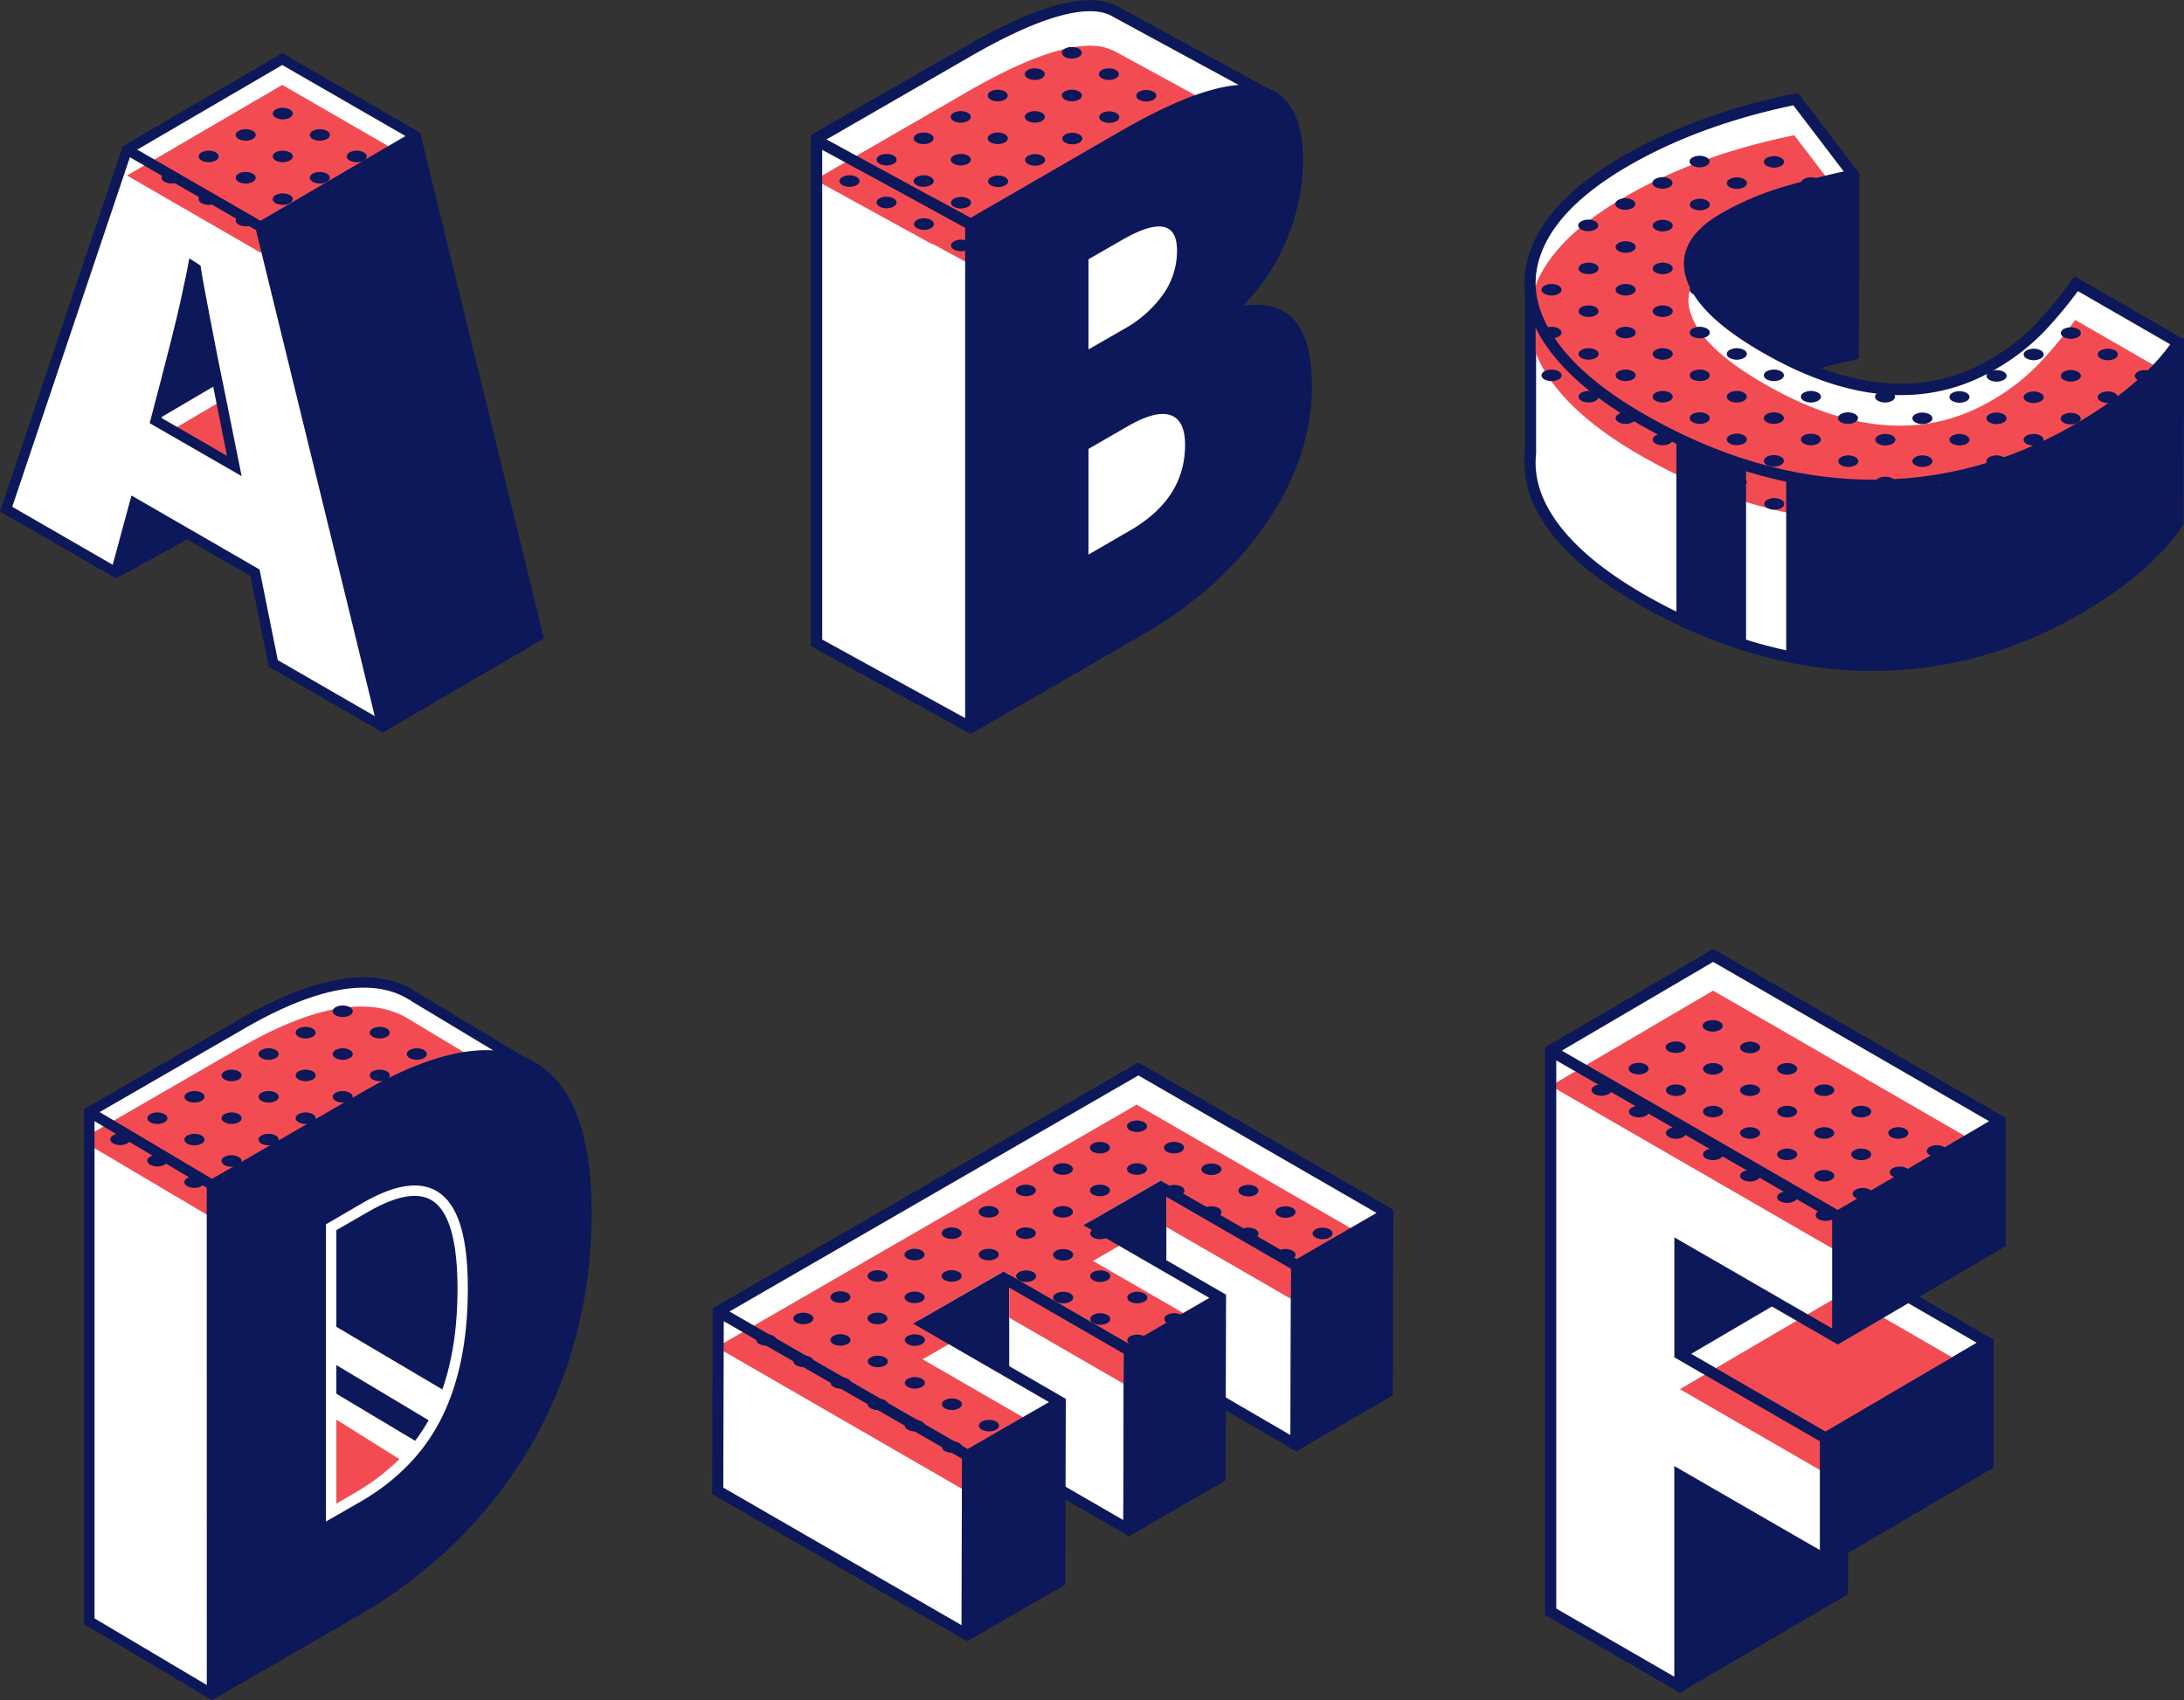 <svg id="Calque_1" data-name="Calque 1" xmlns="http://www.w3.org/2000/svg" width="802.73" height="624.92" viewBox="0 0 802.73 624.92"><rect x="0" y="0" width="802.73" height="624.92" fill="#333333" stroke="none"/><defs><style>.cls-1{fill:#fff;}.cls-2{fill:#0c1859;}.cls-3{fill:#f24c52;}</style></defs><title>Dictionnaire</title><path class="cls-1" d="M872.3,218.1l-60.86,18.76-52.83-16.71c.37-.23.68-.46,1.07-.69a103.62,103.62,0,0,1,22.41-9.57q12-3.57,25.33-6.34l-21.29-28q-35.75,7.31-62.29,22.64c-3.32,1.92-6.34,3.87-9.18,5.85L688.79,180.4v59.3c-.79,7.28.9,14.6,5.18,22q9.69,16.65,35.13,31.34,40.67,23.48,81.95,24.48t78.38-20.41q25.88-14.94,37.3-32l.19-65.91Z" transform="translate(-126.26 -73)"/><path class="cls-2" d="M814.68,319.59c-1.23,0-2.45,0-3.68,0-27.74-.67-55.64-9-82.93-24.76-17.2-9.92-29.27-20.72-35.88-32.09-4.46-7.66-6.29-15.48-5.45-23.22V175.73l28.11,25.74c2.7-1.84,5.32-3.48,8-5,17.81-10.29,39-18,62.91-22.87l1.26-.26,21.49,28.2-.7,3.78c-8.8,1.83-17.19,4.2-25.09,6.55a102.7,102.7,0,0,0-19,7.74l47.76,15.11,60.21-18.57,55.71-19.33.34.2,1.28.74-.2,67.94-.35.52c-7.75,11.6-20.54,22.58-38,32.66C866.62,312.63,841.14,319.59,814.68,319.59ZM690.85,185.08V239.7c-.76,7.07.89,14,4.9,20.93,6.24,10.74,17.81,21,34.37,30.6,26.69,15.4,53.94,23.55,81,24.2s53-6.12,77.3-20.13c16.63-9.6,28.84-20,36.28-30.87l.18-62.38-52,18-61.47,19-57.76-18.27,3.85-2.36c.63-.41.86-.56,1.12-.71a106.73,106.73,0,0,1,22.85-9.77c7.06-2.09,14.54-4,22.31-5.7l-18.53-24.33c-23,4.81-43.3,12.26-60.42,22.15-3,1.72-5.94,3.6-9,5.75l-1.35.94Z" transform="translate(-126.26 -73)"/><path class="cls-2" d="M759.62,219.21a103.56,103.56,0,0,1,22.4-9.58q12-3.56,25.33-6.34c.18-9.24.35-64.09.19-65.91l-35.74-6.61-51.25,29.65,14.55,31.71c-3.88,1.87-7.71,3.77-11.33,5.86s-6.66,4.07-9.63,6.15l16.47,10.28L756,221.51A41.23,41.23,0,0,1,759.62,219.21Z" transform="translate(-126.26 -73)"/><path class="cls-2" d="M756.42,223.76l-26.9-7.6-19.11-11.92,2.55-1.79c3.25-2.28,6.45-4.32,9.78-6.24,3.15-1.83,6.46-3.5,9.64-5.05l-14.49-31.58,53.53-31,37.28,6.9.84,1.1.05.6c.19,2.14,0,58-.18,66.13l0,1.64-1.61.34c-8.8,1.83-17.26,3.95-25.16,6.3a101.66,101.66,0,0,0-22,9.38h0c-1.24.72-2.38,1.44-3.42,2.19Zm-25-11.25,24.2,6.76c.91-.63,1.89-1.24,2.93-1.85h0a105.78,105.78,0,0,1,22.85-9.76c7.52-2.24,15.55-4.27,23.88-6,.16-11.71.29-53.73.2-62.52l-33.35-6.17-49,28.34,14.61,31.84L736,194c-3.66,1.77-7.55,3.69-11.19,5.79-2.35,1.36-4.62,2.77-6.9,4.29Z" transform="translate(-126.26 -73)"/><path class="cls-1" d="M759.81,153.29Q744,162.41,748.1,175t26.83,25.72q47.28,27.3,83.25,6.53a77.86,77.86,0,0,0,18-13.91,159.87,159.87,0,0,0,13.22-16l37.42,21.6q-11.43,17.09-37.31,32-37.09,21.42-78.38,20.41t-81.95-24.48q-25.44-14.68-35.12-31.34t-2.08-33q7.62-16.36,31.94-30.4,26.55-15.33,62.29-22.65l21.29,27.95q-13.34,2.77-25.33,6.34A103.54,103.54,0,0,0,759.81,153.29Z" transform="translate(-126.26 -73)"/><path class="cls-3" d="M889,190.59a158.52,158.52,0,0,1-13.22,16,78,78,0,0,1-18,13.91q-36,20.76-83.25-6.53-22.76-13.14-26.84-25.72a14.38,14.38,0,0,1,1.79-13.08l-2.16-9.93L758.07,154,778.49,145l20.25-5.29-13-17Q750,130,723.49,145.38q-24.32,14-31.94,30.39c-.34.74-.59,1.49-.88,2.23v24.56a44,44,0,0,0,3,6.24q9.69,16.65,35.12,31.34,40.68,23.48,82,24.48t78.37-20.41c16.18-9.34,28.07-19.31,35.78-29.91v-3Z" transform="translate(-126.26 -73)"/><path class="cls-2" d="M814.8,253.43c-1.22,0-2.45,0-3.68-.05-27.74-.67-55.64-9-82.93-24.76-17.19-9.92-29.27-20.72-35.87-32.09-6.8-11.67-7.52-23.42-2.17-34.92,5.25-11.26,16.27-21.79,32.78-31.32,17.82-10.28,39-18,62.91-22.87l1.27-.26,22.56,29.61V139l-1.71.36c-8.79,1.83-17.26,3.95-25.16,6.29a101.69,101.69,0,0,0-22,9.39h0c-9.66,5.57-13.19,11.88-10.79,19.28,2.56,7.85,11.27,16.11,25.91,24.56,30.69,17.72,58,19.93,81.19,6.54a76.22,76.22,0,0,0,17.56-13.54,155.44,155.44,0,0,0,13-15.83l1.09-1.52L929,197.75v1.66l-.42.63c-7.76,11.6-20.54,22.58-38,32.66C866.74,246.46,841.27,253.43,814.8,253.43ZM785.4,111.71c-23,4.82-43.29,12.26-60.41,22.15-15.76,9.1-26.22,19-31.1,29.48s-4.18,20.54,2,31.12c6.24,10.74,17.8,21,34.37,30.6,26.69,15.41,53.93,23.55,81,24.2s53-6.11,77.3-20.13c16-9.22,27.86-19.16,35.37-29.57L890,180a162.39,162.39,0,0,1-12.29,14.74A80.41,80.41,0,0,1,859.21,209c-24.55,14.18-53.25,12-85.31-6.53-15.76-9.1-24.85-17.89-27.76-26.86-3.06-9.4,1.2-17.51,12.64-24.12h0a106.3,106.3,0,0,1,22.85-9.77c7-2.09,14.54-4,22.3-5.7Z" transform="translate(-126.26 -73)"/><polygon class="cls-2" points="656.52 174.82 656.52 241.11 681.54 244.37 719.98 241.11 763.17 224.08 791.65 202.79 800.47 192.06 800.59 125.89 786.93 142.9 752.95 165.55 713.16 178.37 677.11 177.65 656.52 174.82"/><polygon class="cls-2" points="641.76 171.04 641.76 237.28 616.16 227.09 616.16 160.85 641.76 171.04"/><ellipse class="cls-2" cx="720.2" cy="177.35" rx="3.68" ry="2.13"/><path class="cls-2" d="M862.68,241c1.44.83,1.44,2.18,0,3a5.76,5.76,0,0,1-5.21,0c-1.44-.83-1.44-2.18,0-3A5.76,5.76,0,0,1,862.68,241Z" transform="translate(-126.26 -73)"/><ellipse class="cls-2" cx="747.44" cy="161.63" rx="3.68" ry="2.13"/><path class="cls-2" d="M821.82,248.84c1.44.83,1.44,2.18,0,3a5.76,5.76,0,0,1-5.21,0c-1.43-.83-1.43-2.18,0-3A5.76,5.76,0,0,1,821.82,248.84Z" transform="translate(-126.26 -73)"/><path class="cls-2" d="M835.44,241c1.44.83,1.44,2.18,0,3a5.76,5.76,0,0,1-5.21,0c-1.43-.83-1.43-2.18,0-3A5.76,5.76,0,0,1,835.44,241Z" transform="translate(-126.26 -73)"/><path class="cls-2" d="M849.06,233.12c1.44.83,1.44,2.18,0,3a5.76,5.76,0,0,1-5.21,0c-1.43-.83-1.43-2.18,0-3A5.76,5.76,0,0,1,849.06,233.12Z" transform="translate(-126.26 -73)"/><path class="cls-2" d="M862.68,225.26c1.44.83,1.44,2.18,0,3a5.76,5.76,0,0,1-5.21,0c-1.44-.83-1.44-2.18,0-3A5.76,5.76,0,0,1,862.68,225.26Z" transform="translate(-126.26 -73)"/><path class="cls-2" d="M781,256.71c1.43.83,1.43,2.17,0,3a5.76,5.76,0,0,1-5.21,0c-1.44-.83-1.44-2.17,0-3A5.76,5.76,0,0,1,781,256.71Z" transform="translate(-126.26 -73)"/><ellipse class="cls-2" cx="665.72" cy="177.35" rx="3.68" ry="2.13"/><path class="cls-2" d="M808.2,241c1.44.83,1.44,2.18,0,3a5.74,5.74,0,0,1-5.2,0c-1.44-.83-1.44-2.18,0-3A5.74,5.74,0,0,1,808.2,241Z" transform="translate(-126.26 -73)"/><path class="cls-2" d="M821.82,233.12c1.44.83,1.44,2.18,0,3a5.76,5.76,0,0,1-5.21,0c-1.43-.83-1.43-2.18,0-3A5.76,5.76,0,0,1,821.82,233.12Z" transform="translate(-126.26 -73)"/><path class="cls-2" d="M835.44,225.26c1.44.83,1.44,2.18,0,3a5.76,5.76,0,0,1-5.21,0c-1.43-.83-1.43-2.18,0-3A5.76,5.76,0,0,1,835.44,225.26Z" transform="translate(-126.26 -73)"/><path class="cls-2" d="M849.06,217.4c1.44.83,1.44,2.18,0,3a5.76,5.76,0,0,1-5.21,0c-1.43-.83-1.43-2.18,0-3A5.76,5.76,0,0,1,849.06,217.4Z" transform="translate(-126.26 -73)"/><ellipse class="cls-2" cx="638.36" cy="177.27" rx="3.68" ry="2.13"/><ellipse class="cls-2" cx="651.98" cy="169.4" rx="3.68" ry="2.13"/><ellipse class="cls-2" cx="665.6" cy="161.54" rx="3.68" ry="2.13"/><path class="cls-2" d="M808.09,225.18c1.43.83,1.43,2.18,0,3a5.76,5.76,0,0,1-5.21,0c-1.44-.83-1.44-2.18,0-3A5.76,5.76,0,0,1,808.09,225.18Z" transform="translate(-126.26 -73)"/><path class="cls-2" d="M821.71,217.32c1.43.83,1.43,2.18,0,3a5.76,5.76,0,0,1-5.21,0c-1.44-.83-1.44-2.18,0-3A5.76,5.76,0,0,1,821.71,217.32Z" transform="translate(-126.26 -73)"/><ellipse class="cls-2" cx="624.74" cy="169.4" rx="3.68" ry="2.13"/><path class="cls-2" d="M767.23,233c1.44.83,1.44,2.18,0,3a5.76,5.76,0,0,1-5.21,0c-1.44-.83-1.44-2.18,0-3A5.76,5.76,0,0,1,767.23,233Z" transform="translate(-126.26 -73)"/><path class="cls-2" d="M780.85,225.18c1.44.83,1.44,2.18,0,3a5.76,5.76,0,0,1-5.21,0c-1.44-.83-1.44-2.18,0-3A5.76,5.76,0,0,1,780.85,225.18Z" transform="translate(-126.26 -73)"/><path class="cls-2" d="M794.47,217.32c1.44.83,1.44,2.18,0,3a5.76,5.76,0,0,1-5.21,0c-1.44-.83-1.44-2.18,0-3A5.76,5.76,0,0,1,794.47,217.32Z" transform="translate(-126.26 -73)"/><ellipse class="cls-2" cx="611.12" cy="161.54" rx="3.68" ry="2.13"/><path class="cls-2" d="M753.61,225.18c1.44.83,1.44,2.18,0,3a5.76,5.76,0,0,1-5.21,0c-1.44-.83-1.44-2.18,0-3A5.76,5.76,0,0,1,753.61,225.18Z" transform="translate(-126.26 -73)"/><ellipse class="cls-2" cx="638.36" cy="145.82" rx="3.68" ry="2.13"/><path class="cls-2" d="M780.85,209.46c1.44.83,1.44,2.17,0,3a5.82,5.82,0,0,1-5.21,0c-1.44-.84-1.44-2.18,0-3A5.76,5.76,0,0,1,780.85,209.46Z" transform="translate(-126.26 -73)"/><ellipse class="cls-2" cx="597.5" cy="153.68" rx="3.68" ry="2.13"/><path class="cls-2" d="M740,217.32c1.44.83,1.44,2.18,0,3a5.76,5.76,0,0,1-5.21,0c-1.44-.83-1.44-2.18,0-3A5.76,5.76,0,0,1,740,217.32Z" transform="translate(-126.26 -73)"/><path class="cls-2" d="M753.61,209.46c1.44.83,1.44,2.17,0,3a5.82,5.82,0,0,1-5.21,0c-1.44-.84-1.44-2.18,0-3A5.76,5.76,0,0,1,753.61,209.46Z" transform="translate(-126.26 -73)"/><path class="cls-2" d="M767.23,201.6c1.44.83,1.44,2.17,0,3a5.76,5.76,0,0,1-5.21,0c-1.44-.83-1.44-2.17,0-3A5.76,5.76,0,0,1,767.23,201.6Z" transform="translate(-126.26 -73)"/><path class="cls-2" d="M780.85,196.74a5.76,5.76,0,0,1-5.21,0c-1.44-.83-1.44-2.17,0-3S782.29,195.91,780.85,196.74Z" transform="translate(-126.26 -73)"/><ellipse class="cls-2" cx="583.88" cy="145.82" rx="3.68" ry="2.13"/><path class="cls-2" d="M726.37,209.46c1.44.83,1.44,2.17,0,3a5.82,5.82,0,0,1-5.21,0c-1.44-.83-1.44-2.18,0-3A5.76,5.76,0,0,1,726.37,209.46Z" transform="translate(-126.26 -73)"/><path class="cls-2" d="M740,201.6c1.44.83,1.44,2.17,0,3a5.76,5.76,0,0,1-5.21,0c-1.44-.83-1.44-2.17,0-3A5.76,5.76,0,0,1,740,201.6Z" transform="translate(-126.26 -73)"/><path class="cls-2" d="M753.61,193.74c1.44.83,1.44,2.17,0,3a5.76,5.76,0,0,1-5.21,0c-1.44-.83-1.44-2.17,0-3A5.76,5.76,0,0,1,753.61,193.74Z" transform="translate(-126.26 -73)"/><path class="cls-2" d="M767.23,188.88a5.76,5.76,0,0,1-5.21,0c-1.44-.83-1.44-2.17,0-3S768.67,188.05,767.23,188.88Z" transform="translate(-126.26 -73)"/><path class="cls-2" d="M699.13,209.46c1.44.83,1.44,2.18,0,3a5.79,5.79,0,0,1-5.21,0c-1.44-.83-1.44-2.18,0-3A5.76,5.76,0,0,1,699.13,209.46Z" transform="translate(-126.26 -73)"/><path class="cls-2" d="M712.75,201.6c1.44.83,1.44,2.17,0,3a5.76,5.76,0,0,1-5.21,0c-1.44-.83-1.44-2.17,0-3A5.76,5.76,0,0,1,712.75,201.6Z" transform="translate(-126.26 -73)"/><path class="cls-2" d="M726.37,193.74c1.44.83,1.44,2.17,0,3a5.76,5.76,0,0,1-5.21,0c-1.44-.83-1.44-2.17,0-3A5.76,5.76,0,0,1,726.37,193.74Z" transform="translate(-126.26 -73)"/><path class="cls-2" d="M740,185.88c1.44.83,1.44,2.17,0,3a5.76,5.76,0,0,1-5.21,0c-1.44-.83-1.44-2.17,0-3A5.76,5.76,0,0,1,740,185.88Z" transform="translate(-126.26 -73)"/><path class="cls-2" d="M753.61,178c1.44.83,1.44,2.17,0,3a5.76,5.76,0,0,1-5.21,0c-1.44-.83-1.44-2.17,0-3A5.7,5.7,0,0,1,753.61,178Z" transform="translate(-126.26 -73)"/><path class="cls-2" d="M699.13,193.74c1.44.83,1.44,2.17,0,3a5.76,5.76,0,0,1-5.21,0c-1.44-.83-1.44-2.17,0-3A5.76,5.76,0,0,1,699.13,193.74Z" transform="translate(-126.26 -73)"/><ellipse class="cls-2" cx="583.88" cy="114.38" rx="3.68" ry="2.13"/><path class="cls-2" d="M726.37,178c1.44.83,1.44,2.17,0,3a5.76,5.76,0,0,1-5.21,0c-1.44-.83-1.44-2.17,0-3A5.76,5.76,0,0,1,726.37,178Z" transform="translate(-126.26 -73)"/><path class="cls-2" d="M740,170.15c1.44.84,1.44,2.18,0,3a5.76,5.76,0,0,1-5.21,0c-1.44-.83-1.44-2.17,0-3A5.76,5.76,0,0,1,740,170.15Z" transform="translate(-126.26 -73)"/><ellipse class="cls-2" cx="624.74" cy="90.8" rx="3.68" ry="2.13"/><path class="cls-2" d="M699.13,178c1.44.83,1.44,2.17,0,3a5.76,5.76,0,0,1-5.21,0c-1.44-.83-1.44-2.17,0-3A5.76,5.76,0,0,1,699.13,178Z" transform="translate(-126.26 -73)"/><path class="cls-2" d="M712.75,170.15c1.44.84,1.44,2.18,0,3a5.76,5.76,0,0,1-5.21,0c-1.44-.83-1.44-2.17,0-3A5.76,5.76,0,0,1,712.75,170.15Z" transform="translate(-126.26 -73)"/><path class="cls-2" d="M726.37,162.29c1.44.83,1.44,2.18,0,3a5.76,5.76,0,0,1-5.21,0c-1.44-.83-1.44-2.18,0-3A5.76,5.76,0,0,1,726.37,162.29Z" transform="translate(-126.26 -73)"/><path class="cls-2" d="M740,154.43c1.44.83,1.44,2.18,0,3a5.76,5.76,0,0,1-5.21,0c-1.44-.83-1.44-2.18,0-3A5.76,5.76,0,0,1,740,154.43Z" transform="translate(-126.26 -73)"/><path class="cls-2" d="M712.63,154.35c1.44.83,1.44,2.18,0,3a5.76,5.76,0,0,1-5.21,0c-1.44-.83-1.44-2.18,0-3A5.76,5.76,0,0,1,712.63,154.35Z" transform="translate(-126.26 -73)"/><path class="cls-2" d="M726.25,146.49c1.44.83,1.44,2.18,0,3a5.76,5.76,0,0,1-5.21,0c-1.44-.83-1.44-2.18,0-3A5.76,5.76,0,0,1,726.25,146.49Z" transform="translate(-126.26 -73)"/><path class="cls-2" d="M898.37,236.24c-1.45-.83-1.45-2.17,0-3a5.76,5.76,0,0,1,5.21,0C905,234.06,899.81,237.07,898.37,236.24Z" transform="translate(-126.26 -73)"/><path class="cls-2" d="M912,228.37c-1.44-.83-1.44-2.18,0-3a5.76,5.76,0,0,1,5.21,0C918.64,226.19,913.43,229.2,912,228.37Z" transform="translate(-126.26 -73)"/><path class="cls-2" d="M884.74,225.37a5.76,5.76,0,0,1,5.21,0c1.44.83,1.44,2.17,0,3a5.76,5.76,0,0,1-5.21,0C883.31,227.55,883.3,226.21,884.74,225.37Z" transform="translate(-126.26 -73)"/><path class="cls-2" d="M903.58,217.5c1.44.83,1.44,2.18,0,3a5.76,5.76,0,0,1-5.21,0c-1.43-.83-1.43-2.18,0-3A5.76,5.76,0,0,1,903.58,217.5Z" transform="translate(-126.26 -73)"/><ellipse class="cls-2" cx="788.34" cy="138.15" rx="3.68" ry="2.13"/><path class="cls-2" d="M871.12,217.51a5.76,5.76,0,0,1,5.21,0c1.44.83,1.44,2.17,0,3a5.73,5.73,0,0,1-5.21,0C869.69,219.69,869.68,218.35,871.12,217.51Z" transform="translate(-126.26 -73)"/><path class="cls-2" d="M890,209.64c1.44.83,1.44,2.18,0,3a5.76,5.76,0,0,1-5.21,0c-1.43-.83-1.43-2.18,0-3A5.76,5.76,0,0,1,890,209.64Z" transform="translate(-126.26 -73)"/><path class="cls-2" d="M903.58,201.78c1.44.83,1.44,2.18,0,3a5.76,5.76,0,0,1-5.21,0c-1.43-.83-1.43-2.18,0-3A5.76,5.76,0,0,1,903.58,201.78Z" transform="translate(-126.26 -73)"/><path class="cls-2" d="M857.5,209.65a5.76,5.76,0,0,1,5.21,0c1.44.83,1.44,2.17,0,3a5.73,5.73,0,0,1-5.21,0C856.07,211.83,856.06,210.48,857.5,209.65Z" transform="translate(-126.26 -73)"/><path class="cls-2" d="M876.34,201.78c1.44.83,1.44,2.18,0,3a5.74,5.74,0,0,1-5.2,0c-1.44-.83-1.44-2.18,0-3A5.74,5.74,0,0,1,876.34,201.78Z" transform="translate(-126.26 -73)"/><path class="cls-2" d="M890,193.92c1.44.83,1.44,2.18,0,3a5.76,5.76,0,0,1-5.21,0c-1.43-.83-1.43-2.18,0-3A5.76,5.76,0,0,1,890,193.92Z" transform="translate(-126.26 -73)"/><path class="cls-2" d="M762,154.55a5.73,5.73,0,0,1,5.21,0c1.44.83,1.45,2.17,0,3a5.76,5.76,0,0,1-5.21,0C760.61,156.72,760.61,155.38,762,154.55Z" transform="translate(-126.26 -73)"/><ellipse class="cls-2" cx="652.02" cy="75.18" rx="3.68" ry="2.13"/><path class="cls-2" d="M794.51,138.81c1.44.83,1.44,2.18,0,3a5.76,5.76,0,0,1-5.21,0c-1.44-.83-1.44-2.18,0-3A5.76,5.76,0,0,1,794.51,138.81Z" transform="translate(-126.26 -73)"/><path class="cls-2" d="M748.43,146.68a5.74,5.74,0,0,1,5.2,0c1.44.83,1.45,2.17,0,3a5.76,5.76,0,0,1-5.21,0C747,148.86,747,147.52,748.43,146.68Z" transform="translate(-126.26 -73)"/><path class="cls-2" d="M767.27,138.81c1.44.83,1.44,2.18,0,3a5.76,5.76,0,0,1-5.21,0c-1.44-.83-1.44-2.18,0-3A5.76,5.76,0,0,1,767.27,138.81Z" transform="translate(-126.26 -73)"/><path class="cls-2" d="M780.89,131c1.44.83,1.44,2.18,0,3a5.76,5.76,0,0,1-5.21,0c-1.44-.83-1.44-2.18,0-3A5.76,5.76,0,0,1,780.89,131Z" transform="translate(-126.26 -73)"/><path class="cls-2" d="M734.69,138.74a5.76,5.76,0,0,1,5.21,0c1.44.82,1.44,2.17,0,3a5.76,5.76,0,0,1-5.21,0C733.26,140.92,733.25,139.57,734.69,138.74Z" transform="translate(-126.26 -73)"/><ellipse class="cls-2" cx="624.67" cy="59.37" rx="3.68" ry="2.13"/><path class="cls-1" d="M318.45,463.4l-40.31-24.27-.46-.28-.9-.54h0c-.43-.24-.84-.51-1.28-.73q-21.23-10.79-60.26,11.75l-56.11,32.39v187.2l52.45-30.28Q252,615.28,274.37,577t22.35-85.12a140,140,0,0,0-.83-15.77ZM251.25,520q0,27.54-9.31,46.29t-29.27,30.28l-9.76,5.64V507.74l1.27.76L216.56,521l33.22-18.77A93.26,93.26,0,0,1,251.25,520Z" transform="translate(-126.26 -73)"/><path class="cls-2" d="M159.11,671.16,157.19,670V480.63l57.07-32.95c26.49-15.3,47.38-19.27,62.09-11.8l.19.1h0l2.11,1.24c.29.17.41.25.53.33l43,25.91-24.31,13.74c.46,4.59.7,9.54.7,14.72,0,31.44-7.6,60.4-22.6,86.08s-36.37,46.64-63.52,62.31ZM161,482.84V665.62L210.6,637c26.56-15.33,47.47-35.83,62.12-60.93s22.09-53.4,22.09-84.15a143,143,0,0,0-.81-15.56l-.15-1.25,20.8-11.75-37.49-22.58.16-.41-.32.28-.08-.05v0l-1.56-.9c-.24-.14-.48-.29-.74-.42-13.47-6.84-33.14-2.91-58.44,11.7Zm40,122.63V504.38l4.55,2.77,11.35,11.42,34.26-19.36.51,2.61A96.09,96.09,0,0,1,253.17,520c0,18.57-3.2,34.43-9.52,47.14s-16.45,23.25-30,31.09Zm3.83-93.62v87l6.89-4c12.91-7.46,22.51-17.38,28.52-29.48s9.11-27.46,9.11-45.44a100.12,100.12,0,0,0-1-14.77l-32.13,18.15Z" transform="translate(-126.26 -73)"/><polygon class="cls-1" points="32.84 408.73 77.92 435.5 77.92 622.7 32.84 595.93 32.84 408.73"/><polygon class="cls-1" points="112.52 433.29 185.07 420.33 190.8 496.77 160.84 545.91 120.05 565.24 108.57 539.74 112.52 433.29"/><path class="cls-2" d="M245.36,640.8l-12.45-27.68,4-108.44,76.16-13.61L319,570.24l-.32.53-30.26,49.62Zm-8.6-28.43,10.49,23.31,38.52-18.26,29.34-48.12-5.53-73.72L240.63,507.9Z" transform="translate(-126.26 -73)"/><path class="cls-3" d="M277.2,448l-.46-.28-.91-.54h0c-.43-.24-.84-.51-1.28-.73q-21.23-10.79-60.26,11.75l-56.12,32.4v2.75l44.11,26.1,1.91-1.14h0l6.67,6.71,3.59,2.24L315,470.7Z" transform="translate(-126.26 -73)"/><polygon class="cls-2" points="115.37 482.8 176.14 518.71 185.96 432.18 123.52 429.18 110.5 456.02 115.37 482.8"/><polygon class="cls-2" points="122.17 500.87 163.39 525.52 154.24 530.57 120.9 510.64 122.17 500.87"/><polygon class="cls-3" points="122.28 520.94 156.38 542.29 124.19 559.24 118.13 548.67 122.28 520.94"/><path class="cls-2" d="M321.43,462.65c-14.71-7.47-35.6-3.5-62.09,11.8L204.2,506.29l-45.09-26.78-1.92,1.12V670l47,27.9,53.42-30.85c27.14-15.67,48.51-36.63,63.51-62.31s22.61-54.64,22.61-86.08C343.71,489,336.21,470.17,321.43,462.65ZM202.27,692.34,161,667.84V485.09l41.25,24.5Zm94.06-145.62q0,27.53-9.31,46.29t-29.28,30.28L248,628.93V524.06l12.76-7.36q18-10.38,26.77-3.05T296.33,546.72Z" transform="translate(-126.26 -73)"/><path class="cls-1" d="M288.74,512.18c-6.54-5.43-16.28-4.46-29,2.86L246.07,523V632.24L258.7,625c13.57-7.84,23.68-18.3,30-31.09s9.51-28.57,9.51-47.14C298.24,528.8,295.13,517.5,288.74,512.18Zm-3.44,80c-6,12.1-15.6,22-28.52,29.48l-6.89,4V525.16l11.8-6.81c11.15-6.43,19.44-7.52,24.6-3.22,5.39,4.48,8.13,15.11,8.13,31.59C294.42,564.69,291.35,580,285.3,592.16Z" transform="translate(-126.26 -73)"/><path class="cls-2" d="M200.31,506c1.44.83,1.44,2.18,0,3a5.76,5.76,0,0,1-5.21,0c-1.44-.83-1.44-2.18,0-3A5.76,5.76,0,0,1,200.31,506Z" transform="translate(-126.26 -73)"/><path class="cls-2" d="M186.69,498.12c1.44.83,1.44,2.17,0,3a5.7,5.7,0,0,1-5.21,0c-1.44-.83-1.44-2.17,0-3A5.76,5.76,0,0,1,186.69,498.12Z" transform="translate(-126.26 -73)"/><ellipse class="cls-2" cx="44.2" cy="418.76" rx="3.68" ry="2.13"/><path class="cls-2" d="M208.74,498.23a5.76,5.76,0,0,1,5.21,0c1.44.82,1.45,2.17,0,3a5.76,5.76,0,0,1-5.21,0C207.31,500.41,207.31,499.06,208.74,498.23Z" transform="translate(-126.26 -73)"/><path class="cls-2" d="M227.59,490.36c1.44.83,1.44,2.18,0,3a5.76,5.76,0,0,1-5.21,0c-1.44-.83-1.44-2.18,0-3A5.76,5.76,0,0,1,227.59,490.36Z" transform="translate(-126.26 -73)"/><path class="cls-2" d="M241.21,482.5c1.44.83,1.44,2.18,0,3a5.76,5.76,0,0,1-5.21,0c-1.44-.83-1.44-2.18,0-3A5.76,5.76,0,0,1,241.21,482.5Z" transform="translate(-126.26 -73)"/><ellipse class="cls-2" cx="125.96" cy="403.14" rx="3.68" ry="2.13"/><path class="cls-2" d="M268.45,466.78c1.44.83,1.44,2.17,0,3a5.76,5.76,0,0,1-5.21,0c-1.44-.83-1.44-2.17,0-3A5.76,5.76,0,0,1,268.45,466.78Z" transform="translate(-126.26 -73)"/><path class="cls-2" d="M282.07,458.92c1.44.83,1.44,2.17,0,3a5.76,5.76,0,0,1-5.21,0c-1.44-.83-1.44-2.17,0-3A5.76,5.76,0,0,1,282.07,458.92Z" transform="translate(-126.26 -73)"/><path class="cls-2" d="M195.12,490.37a5.79,5.79,0,0,1,5.21,0c1.44.83,1.45,2.18,0,3a5.79,5.79,0,0,1-5.21,0C193.69,492.55,193.69,491.2,195.12,490.37Z" transform="translate(-126.26 -73)"/><path class="cls-2" d="M214,482.5c1.44.83,1.44,2.18,0,3a5.76,5.76,0,0,1-5.21,0c-1.44-.83-1.44-2.18,0-3A5.76,5.76,0,0,1,214,482.5Z" transform="translate(-126.26 -73)"/><path class="cls-2" d="M227.59,474.64c1.44.83,1.44,2.17,0,3a5.76,5.76,0,0,1-5.21,0c-1.44-.83-1.44-2.17,0-3A5.76,5.76,0,0,1,227.59,474.64Z" transform="translate(-126.26 -73)"/><path class="cls-2" d="M241.21,466.78c1.44.83,1.44,2.17,0,3a5.76,5.76,0,0,1-5.21,0c-1.44-.83-1.44-2.17,0-3A5.76,5.76,0,0,1,241.21,466.78Z" transform="translate(-126.26 -73)"/><path class="cls-2" d="M254.83,458.92c1.44.83,1.44,2.17,0,3a5.76,5.76,0,0,1-5.21,0c-1.44-.83-1.44-2.17,0-3A5.76,5.76,0,0,1,254.83,458.92Z" transform="translate(-126.26 -73)"/><ellipse class="cls-2" cx="139.58" cy="379.56" rx="3.68" ry="2.13"/><path class="cls-2" d="M181.5,482.51a5.76,5.76,0,0,1,5.21,0c1.45.83,1.45,2.18,0,3a5.79,5.79,0,0,1-5.21,0C180.07,484.69,180.07,483.34,181.5,482.51Z" transform="translate(-126.26 -73)"/><path class="cls-2" d="M200.35,474.64c1.44.83,1.44,2.17,0,3a5.76,5.76,0,0,1-5.21,0c-1.44-.83-1.44-2.17,0-3A5.76,5.76,0,0,1,200.35,474.64Z" transform="translate(-126.26 -73)"/><path class="cls-2" d="M214,466.78c1.44.83,1.44,2.17,0,3a5.76,5.76,0,0,1-5.21,0c-1.44-.83-1.44-2.17,0-3A5.76,5.76,0,0,1,214,466.78Z" transform="translate(-126.26 -73)"/><path class="cls-2" d="M227.59,458.92c1.44.83,1.44,2.17,0,3a5.76,5.76,0,0,1-5.21,0c-1.44-.83-1.44-2.17,0-3A5.76,5.76,0,0,1,227.59,458.92Z" transform="translate(-126.26 -73)"/><ellipse class="cls-2" cx="112.34" cy="379.56" rx="3.68" ry="2.13"/><path class="cls-2" d="M254.83,443.19c1.44.84,1.44,2.18,0,3a5.76,5.76,0,0,1-5.21,0c-1.44-.83-1.44-2.17,0-3A5.82,5.82,0,0,1,254.83,443.19Z" transform="translate(-126.26 -73)"/><polygon class="cls-1" points="263.81 547.96 264 482.05 355.66 534.97 355.47 600.89 263.81 547.96"/><polygon class="cls-1" points="415.13 496.38 414.94 562.29 357.93 529.34 368.87 469.67 415.13 496.38"/><path class="cls-2" d="M541.2,637.67l-59.3-34.28,11.73-64,49.82,28.76-.19,68.29Zm-54.72-36.39,52.67,30.45.18-61.16-42.7-24.66Z" transform="translate(-126.26 -73)"/><polygon class="cls-1" points="426.63 436.32 476.58 465.16 476.39 531.07 413.1 494.23 426.63 436.32"/><path class="cls-2" d="M602.66,606.45,537,568.25l14.51-62.1L604.91,537l-.18,68.29Zm-60.95-40.23,58.9,34.28.17-61.15-46.51-26.86Z" transform="translate(-126.26 -73)"/><polygon class="cls-2" points="400.69 448.92 394.08 465.69 428.69 525.08 428.69 435.13 426.63 433.94 400.69 448.92"/><polygon class="cls-2" points="338.09 485.07 332.72 498.02 370.93 553.6 370.93 468.48 368.87 467.29 338.09 485.07"/><polygon class="cls-1" points="355.66 534.97 264 482.05 418.4 392.91 510.06 445.83 476.58 465.16 426.63 436.32 402.35 450.34 448.61 477.05 415.13 496.38 368.87 469.67 339.72 486.5 389.67 515.34 355.66 534.97"/><polygon class="cls-3" points="475.97 478.27 509.45 458.94 417.78 406.02 263.38 495.16 355.05 548.08 389.06 528.45 339.11 499.61 350.42 493.08 338.09 485.07 368.87 467.29 370.93 468.48 370.93 484.33 414.51 509.49 447.99 490.16 401.73 463.46 413.27 456.79 406.89 453.17 400.69 448.92 426.63 433.94 428.69 435.13 428.69 450.98 475.97 478.27"/><path class="cls-2" d="M544.66,463.53,388.21,553.86l-.2,68.29,93.72,54.11,36.07-20.82.2-68.29L470.1,559.5l25-14.45,44.2,25.52-.19,65.91,2.06,1.19,35.53-20.51.2-68.29-44.2-25.53L552.9,511.7l47.88,27.65-.19,65.9,2.07,1.2,35.53-20.52.2-68.29Zm-65,206.8-87.56-50.55.18-61.17,84.42,48.74,3.13,1.81ZM552.9,506.94l-28.41,16.4,46.26,26.71-29.36,17-46.26-26.71L461.87,559.5l49.95,28.84-29.89,17.25-9.18-5.3-78.37-45.24,150.28-86.77,87.55,50.55-29.36,16.95Z" transform="translate(-126.26 -73)"/><path class="cls-2" d="M478.74,603.36c1.44.83,1.44,2.17,0,3a5.76,5.76,0,0,1-5.21,0c-1.44-.83-1.44-2.17,0-3A5.76,5.76,0,0,1,478.74,603.36Z" transform="translate(-126.26 -73)"/><path class="cls-2" d="M492.36,595.5c1.44.83,1.44,2.17,0,3a5.76,5.76,0,0,1-5.21,0c-1.44-.83-1.44-2.17,0-3A5.76,5.76,0,0,1,492.36,595.5Z" transform="translate(-126.26 -73)"/><ellipse class="cls-2" cx="336.25" cy="524" rx="3.68" ry="2.13"/><path class="cls-2" d="M478.74,587.64c1.44.83,1.44,2.17,0,3a5.76,5.76,0,0,1-5.21,0c-1.44-.83-1.44-2.17,0-3A5.76,5.76,0,0,1,478.74,587.64Z" transform="translate(-126.26 -73)"/><path class="cls-2" d="M451.5,587.64c1.44.83,1.44,2.17,0,3a5.76,5.76,0,0,1-5.21,0c-1.44-.83-1.44-2.17,0-3A5.76,5.76,0,0,1,451.5,587.64Z" transform="translate(-126.26 -73)"/><path class="cls-2" d="M465.12,579.78c1.44.83,1.44,2.17,0,3a5.76,5.76,0,0,1-5.21,0c-1.44-.83-1.44-2.17,0-3A5.76,5.76,0,0,1,465.12,579.78Z" transform="translate(-126.26 -73)"/><path class="cls-2" d="M437.88,579.78c1.44.83,1.44,2.17,0,3a5.76,5.76,0,0,1-5.21,0c-1.44-.83-1.44-2.17,0-3A5.76,5.76,0,0,1,437.88,579.78Z" transform="translate(-126.26 -73)"/><path class="cls-2" d="M451.5,571.92c1.44.83,1.44,2.17,0,3a5.76,5.76,0,0,1-5.21,0c-1.44-.83-1.44-2.17,0-3A5.7,5.7,0,0,1,451.5,571.92Z" transform="translate(-126.26 -73)"/><path class="cls-2" d="M465.12,564.05c1.44.83,1.44,2.18,0,3a5.76,5.76,0,0,1-5.21,0c-1.44-.83-1.44-2.18,0-3A5.76,5.76,0,0,1,465.12,564.05Z" transform="translate(-126.26 -73)"/><ellipse class="cls-2" cx="295.28" cy="500.34" rx="3.68" ry="2.13"/><path class="cls-2" d="M437.76,564c1.44.83,1.44,2.18,0,3a5.76,5.76,0,0,1-5.21,0c-1.43-.83-1.43-2.18,0-3A5.76,5.76,0,0,1,437.76,564Z" transform="translate(-126.26 -73)"/><ellipse class="cls-2" cx="322.52" cy="484.61" rx="3.68" ry="2.13"/><path class="cls-2" d="M410.52,564c1.44.83,1.44,2.18,0,3a5.74,5.74,0,0,1-5.2,0c-1.44-.83-1.44-2.18,0-3A5.74,5.74,0,0,1,410.52,564Z" transform="translate(-126.26 -73)"/><path class="cls-2" d="M424.14,556.11c1.44.83,1.44,2.18,0,3a5.74,5.74,0,0,1-5.2,0c-1.44-.83-1.44-2.18,0-3A5.74,5.74,0,0,1,424.14,556.11Z" transform="translate(-126.26 -73)"/><ellipse class="cls-2" cx="308.9" cy="476.75" rx="3.68" ry="2.13"/><path class="cls-2" d="M546.88,564.16c1.44.83,1.44,2.17,0,3a5.76,5.76,0,0,1-5.21,0c-1.44-.83-1.44-2.17,0-3A5.76,5.76,0,0,1,546.88,564.16Z" transform="translate(-126.26 -73)"/><path class="cls-2" d="M560.5,556.29c1.44.84,1.44,2.18,0,3a5.76,5.76,0,0,1-5.21,0c-1.44-.83-1.44-2.17,0-3A5.76,5.76,0,0,1,560.5,556.29Z" transform="translate(-126.26 -73)"/><path class="cls-2" d="M601.36,532.71c1.44.83,1.44,2.18,0,3a5.76,5.76,0,0,1-5.21,0c-1.44-.83-1.44-2.18,0-3A5.76,5.76,0,0,1,601.36,532.71Z" transform="translate(-126.26 -73)"/><ellipse class="cls-2" cx="486.11" cy="453.36" rx="3.68" ry="2.13"/><path class="cls-2" d="M533.26,556.3c1.44.83,1.44,2.17,0,3a5.76,5.76,0,0,1-5.21,0c-1.44-.83-1.44-2.17,0-3A5.7,5.7,0,0,1,533.26,556.3Z" transform="translate(-126.26 -73)"/><path class="cls-2" d="M546.88,548.43c1.44.83,1.44,2.18,0,3a5.76,5.76,0,0,1-5.21,0c-1.44-.83-1.44-2.18,0-3A5.76,5.76,0,0,1,546.88,548.43Z" transform="translate(-126.26 -73)"/><path class="cls-2" d="M587.74,524.85c1.44.83,1.44,2.18,0,3a5.76,5.76,0,0,1-5.21,0c-1.44-.83-1.44-2.18,0-3A5.76,5.76,0,0,1,587.74,524.85Z" transform="translate(-126.26 -73)"/><path class="cls-2" d="M601.36,517c1.44.83,1.44,2.18,0,3a5.76,5.76,0,0,1-5.21,0c-1.44-.83-1.44-2.18,0-3A5.76,5.76,0,0,1,601.36,517Z" transform="translate(-126.26 -73)"/><path class="cls-2" d="M519.64,548.43c1.44.83,1.44,2.18,0,3a5.76,5.76,0,0,1-5.21,0c-1.44-.83-1.44-2.18,0-3A5.76,5.76,0,0,1,519.64,548.43Z" transform="translate(-126.26 -73)"/><path class="cls-2" d="M533.26,540.57c1.44.83,1.44,2.18,0,3a5.76,5.76,0,0,1-5.21,0c-1.44-.83-1.44-2.18,0-3A5.76,5.76,0,0,1,533.26,540.57Z" transform="translate(-126.26 -73)"/><path class="cls-2" d="M574.12,517c1.44.83,1.44,2.18,0,3a5.76,5.76,0,0,1-5.21,0c-1.44-.83-1.44-2.18,0-3A5.76,5.76,0,0,1,574.12,517Z" transform="translate(-126.26 -73)"/><ellipse class="cls-2" cx="458.87" cy="437.63" rx="3.68" ry="2.13"/><path class="cls-2" d="M473.56,556.31a5.73,5.73,0,0,1,5.21,0c1.44.83,1.44,2.17,0,3a5.74,5.74,0,0,1-5.2,0C472.12,558.48,472.12,557.14,473.56,556.31Z" transform="translate(-126.26 -73)"/><path class="cls-2" d="M492.4,548.43c1.44.83,1.44,2.18,0,3a5.76,5.76,0,0,1-5.21,0c-1.44-.83-1.44-2.18,0-3A5.76,5.76,0,0,1,492.4,548.43Z" transform="translate(-126.26 -73)"/><ellipse class="cls-2" cx="377.15" cy="469.08" rx="3.68" ry="2.13"/><path class="cls-2" d="M519.64,532.71c1.44.83,1.44,2.18,0,3a5.76,5.76,0,0,1-5.21,0c-1.44-.83-1.44-2.18,0-3A5.76,5.76,0,0,1,519.64,532.71Z" transform="translate(-126.26 -73)"/><path class="cls-2" d="M533.26,524.85c1.44.83,1.44,2.18,0,3a5.76,5.76,0,0,1-5.21,0c-1.44-.83-1.44-2.18,0-3A5.76,5.76,0,0,1,533.26,524.85Z" transform="translate(-126.26 -73)"/><path class="cls-2" d="M546.88,517c1.44.83,1.44,2.18,0,3a5.76,5.76,0,0,1-5.21,0c-1.44-.83-1.44-2.18,0-3A5.76,5.76,0,0,1,546.88,517Z" transform="translate(-126.26 -73)"/><path class="cls-2" d="M560.5,509.13c1.44.83,1.44,2.18,0,3a5.76,5.76,0,0,1-5.21,0c-1.44-.83-1.44-2.18,0-3A5.76,5.76,0,0,1,560.5,509.13Z" transform="translate(-126.26 -73)"/><path class="cls-2" d="M574.12,501.27c1.44.83,1.44,2.18,0,3a5.76,5.76,0,0,1-5.21,0c-1.44-.83-1.44-2.18,0-3A5.76,5.76,0,0,1,574.12,501.27Z" transform="translate(-126.26 -73)"/><path class="cls-2" d="M459.82,548.36a5.76,5.76,0,0,1,5.21,0c1.44.82,1.44,2.17,0,3a5.76,5.76,0,0,1-5.21,0C458.39,550.54,458.38,549.19,459.82,548.36Z" transform="translate(-126.26 -73)"/><path class="cls-2" d="M478.66,540.49c1.44.83,1.44,2.18,0,3a5.74,5.74,0,0,1-5.2,0c-1.44-.83-1.44-2.18,0-3A5.74,5.74,0,0,1,478.66,540.49Z" transform="translate(-126.26 -73)"/><path class="cls-2" d="M492.28,532.63c1.44.83,1.44,2.18,0,3a5.76,5.76,0,0,1-5.21,0c-1.43-.83-1.43-2.18,0-3A5.76,5.76,0,0,1,492.28,532.63Z" transform="translate(-126.26 -73)"/><ellipse class="cls-2" cx="377.04" cy="453.27" rx="3.68" ry="2.13"/><path class="cls-2" d="M519.52,516.91c1.44.83,1.44,2.17,0,3a5.76,5.76,0,0,1-5.21,0c-1.43-.84-1.43-2.18,0-3A5.76,5.76,0,0,1,519.52,516.91Z" transform="translate(-126.26 -73)"/><ellipse class="cls-2" cx="404.28" cy="437.55" rx="3.68" ry="2.13"/><path class="cls-2" d="M546.76,501.19c1.44.83,1.44,2.17,0,3a5.76,5.76,0,0,1-5.21,0c-1.44-.83-1.44-2.17,0-3A5.76,5.76,0,0,1,546.76,501.19Z" transform="translate(-126.26 -73)"/><path class="cls-2" d="M560.38,493.33c1.44.83,1.44,2.17,0,3a5.76,5.76,0,0,1-5.21,0c-1.44-.83-1.44-2.17,0-3A5.76,5.76,0,0,1,560.38,493.33Z" transform="translate(-126.26 -73)"/><path class="cls-2" d="M446.2,540.5a5.76,5.76,0,0,1,5.21,0c1.44.82,1.44,2.17,0,3a5.76,5.76,0,0,1-5.21,0C444.77,542.68,444.76,541.33,446.2,540.5Z" transform="translate(-126.26 -73)"/><path class="cls-2" d="M465,532.63c1.44.83,1.44,2.18,0,3a5.74,5.74,0,0,1-5.2,0c-1.44-.83-1.44-2.18,0-3A5.74,5.74,0,0,1,465,532.63Z" transform="translate(-126.26 -73)"/><path class="cls-2" d="M478.66,524.77c1.44.83,1.44,2.18,0,3a5.74,5.74,0,0,1-5.2,0c-1.44-.83-1.44-2.18,0-3A5.74,5.74,0,0,1,478.66,524.77Z" transform="translate(-126.26 -73)"/><path class="cls-2" d="M492.28,516.91c1.44.83,1.44,2.18,0,3a5.74,5.74,0,0,1-5.2,0c-1.44-.83-1.44-2.18,0-3A5.74,5.74,0,0,1,492.28,516.91Z" transform="translate(-126.26 -73)"/><path class="cls-2" d="M505.9,509.05c1.44.83,1.44,2.17,0,3a5.76,5.76,0,0,1-5.21,0c-1.43-.83-1.43-2.17,0-3A5.76,5.76,0,0,1,505.9,509.05Z" transform="translate(-126.26 -73)"/><ellipse class="cls-2" cx="390.66" cy="429.69" rx="3.68" ry="2.13"/><ellipse class="cls-2" cx="404.28" cy="421.83" rx="3.68" ry="2.13"/><path class="cls-2" d="M546.76,485.47c1.44.83,1.44,2.17,0,3a5.76,5.76,0,0,1-5.21,0c-1.44-.83-1.44-2.17,0-3A5.76,5.76,0,0,1,546.76,485.47Z" transform="translate(-126.26 -73)"/><polygon class="cls-1" points="569.94 386.17 629.65 351.17 735.19 412.09 675.47 447.1 569.94 386.17"/><polygon class="cls-2" points="651.66 432.32 608.63 441.86 608.63 498.07 617.82 499.83 680.43 463.13 651.66 432.32"/><polygon class="cls-1" points="670.95 528.55 730.66 493.54 677.16 462.66 617.45 497.66 670.95 528.55"/><path class="cls-2" d="M797.22,603.93l-57.6-33.26,63.8-37.4L859,565.35v2.37ZM747.8,570.65l49.41,28.52,55.62-32.61L803.43,538Z" transform="translate(-126.26 -73)"/><polygon class="cls-2" points="615.39 540.66 615.39 620.99 617.45 622.18 679.23 585.98 679.33 528.9 615.39 540.66"/><path class="cls-1" d="M743.71,692.8,696.2,665.37V459.17L801.73,520.1v44.71l-58-33.5v39.35l53.5,30.89v44.71l-53.5-30.89Z" transform="translate(-126.26 -73)"/><polygon class="cls-3" points="569.94 399.11 629.65 364.11 735.19 425.03 675.47 460.04 569.94 399.11"/><polygon class="cls-3" points="670.95 541.49 730.66 506.48 677.16 475.6 617.45 510.6 670.95 541.49"/><path class="cls-2" d="M801.74,567.19,863.51,531V483.9L755.9,421.78,694.14,458V666.56l49.57,28.62,2.06-1.2v-75l51.45,29.7L859,612.43V565.35l-2.07-1.19-59.72,35-51.43-29.7V534.88ZM755.92,426.55l101.43,58.56L831.43,500.3l-29.7,17.42-89.29-51.55-12.15-7Zm39.23,176.19v40l-53.5-30.88v77.42l-43.39-25.05V462.74l18.61,10.75,82.8,47.8v40l-58-33.49v44.1Z" transform="translate(-126.26 -73)"/><path class="cls-2" d="M785.73,511.52c1.44.83,1.44,2.18,0,3a5.76,5.76,0,0,1-5.21,0c-1.44-.83-1.44-2.18,0-3A5.76,5.76,0,0,1,785.73,511.52Z" transform="translate(-126.26 -73)"/><path class="cls-2" d="M799.35,503.66c1.44.83,1.44,2.18,0,3a5.76,5.76,0,0,1-5.21,0c-1.44-.83-1.44-2.18,0-3A5.76,5.76,0,0,1,799.35,503.66Z" transform="translate(-126.26 -73)"/><ellipse class="cls-2" cx="684.1" cy="424.3" rx="3.68" ry="2.13"/><path class="cls-2" d="M826.59,487.94c1.44.83,1.44,2.18,0,3a5.76,5.76,0,0,1-5.21,0c-1.44-.83-1.44-2.18,0-3A5.76,5.76,0,0,1,826.59,487.94Z" transform="translate(-126.26 -73)"/><path class="cls-2" d="M772.11,503.66c1.44.83,1.44,2.18,0,3a5.76,5.76,0,0,1-5.21,0c-1.44-.83-1.44-2.18,0-3A5.76,5.76,0,0,1,772.11,503.66Z" transform="translate(-126.26 -73)"/><path class="cls-2" d="M785.73,495.8c1.44.83,1.44,2.18,0,3a5.76,5.76,0,0,1-5.21,0c-1.44-.83-1.44-2.18,0-3A5.76,5.76,0,0,1,785.73,495.8Z" transform="translate(-126.26 -73)"/><path class="cls-2" d="M799.35,487.94c1.44.83,1.44,2.18,0,3a5.76,5.76,0,0,1-5.21,0c-1.44-.83-1.44-2.18,0-3A5.76,5.76,0,0,1,799.35,487.94Z" transform="translate(-126.26 -73)"/><ellipse class="cls-2" cx="684.1" cy="408.58" rx="3.68" ry="2.13"/><path class="cls-2" d="M758.49,495.8c1.44.83,1.44,2.18,0,3a5.76,5.76,0,0,1-5.21,0c-1.43-.83-1.43-2.18,0-3A5.76,5.76,0,0,1,758.49,495.8Z" transform="translate(-126.26 -73)"/><path class="cls-2" d="M772.11,487.94c1.44.83,1.44,2.18,0,3a5.76,5.76,0,0,1-5.21,0c-1.44-.83-1.44-2.18,0-3A5.76,5.76,0,0,1,772.11,487.94Z" transform="translate(-126.26 -73)"/><ellipse class="cls-2" cx="656.87" cy="408.58" rx="3.68" ry="2.13"/><path class="cls-2" d="M799.35,472.22c1.44.83,1.44,2.17,0,3a5.76,5.76,0,0,1-5.21,0c-1.44-.84-1.44-2.18,0-3A5.76,5.76,0,0,1,799.35,472.22Z" transform="translate(-126.26 -73)"/><path class="cls-2" d="M744.87,487.94c1.44.83,1.44,2.18,0,3a5.76,5.76,0,0,1-5.21,0c-1.43-.83-1.43-2.18,0-3A5.76,5.76,0,0,1,744.87,487.94Z" transform="translate(-126.26 -73)"/><path class="cls-2" d="M758.49,480.08c1.44.83,1.44,2.18,0,3a5.76,5.76,0,0,1-5.21,0c-1.43-.83-1.43-2.18,0-3A5.76,5.76,0,0,1,758.49,480.08Z" transform="translate(-126.26 -73)"/><path class="cls-2" d="M772.11,472.22c1.44.83,1.44,2.18,0,3a5.76,5.76,0,0,1-5.21,0c-1.43-.83-1.43-2.18,0-3A5.76,5.76,0,0,1,772.11,472.22Z" transform="translate(-126.26 -73)"/><path class="cls-2" d="M785.73,464.36c1.44.83,1.44,2.17,0,3a5.7,5.7,0,0,1-5.21,0c-1.44-.83-1.44-2.17,0-3A5.76,5.76,0,0,1,785.73,464.36Z" transform="translate(-126.26 -73)"/><path class="cls-2" d="M731.25,480.08c1.44.83,1.44,2.18,0,3a5.76,5.76,0,0,1-5.21,0c-1.43-.83-1.43-2.18,0-3A5.76,5.76,0,0,1,731.25,480.08Z" transform="translate(-126.26 -73)"/><path class="cls-2" d="M744.87,472.22c1.44.83,1.44,2.18,0,3a5.76,5.76,0,0,1-5.21,0c-1.43-.83-1.43-2.18,0-3A5.76,5.76,0,0,1,744.87,472.22Z" transform="translate(-126.26 -73)"/><path class="cls-2" d="M758.49,464.36c1.44.83,1.44,2.17,0,3a5.7,5.7,0,0,1-5.21,0c-1.43-.83-1.43-2.17,0-3A5.76,5.76,0,0,1,758.49,464.36Z" transform="translate(-126.26 -73)"/><path class="cls-2" d="M772.11,456.5c1.44.83,1.44,2.17,0,3a5.76,5.76,0,0,1-5.21,0c-1.43-.83-1.43-2.17,0-3A5.76,5.76,0,0,1,772.11,456.5Z" transform="translate(-126.26 -73)"/><path class="cls-2" d="M717.52,472.14c1.44.83,1.44,2.17,0,3a5.76,5.76,0,0,1-5.21,0c-1.44-.83-1.44-2.17,0-3A5.76,5.76,0,0,1,717.52,472.14Z" transform="translate(-126.26 -73)"/><ellipse class="cls-2" cx="602.27" cy="392.78" rx="3.68" ry="2.13"/><path class="cls-2" d="M744.76,456.41c1.43.83,1.43,2.18,0,3a5.76,5.76,0,0,1-5.21,0c-1.44-.83-1.44-2.18,0-3A5.76,5.76,0,0,1,744.76,456.41Z" transform="translate(-126.26 -73)"/><path class="cls-2" d="M758.37,448.55c1.44.83,1.44,2.18,0,3a5.74,5.74,0,0,1-5.2,0c-1.44-.83-1.44-2.18,0-3A5.74,5.74,0,0,1,758.37,448.55Z" transform="translate(-126.26 -73)"/><path class="cls-2" d="M799.88,518.13c1.44.83,1.44,2.17,0,3a5.74,5.74,0,0,1-5.2,0c-1.44-.83-1.44-2.17,0-3A5.74,5.74,0,0,1,799.88,518.13Z" transform="translate(-126.26 -73)"/><path class="cls-2" d="M813.5,510.26c1.44.84,1.44,2.18,0,3a5.74,5.74,0,0,1-5.2,0c-1.44-.83-1.44-2.17,0-3A5.74,5.74,0,0,1,813.5,510.26Z" transform="translate(-126.26 -73)"/><path class="cls-2" d="M827.12,502.4c1.44.83,1.44,2.18,0,3a5.76,5.76,0,0,1-5.21,0c-1.43-.83-1.43-2.18,0-3A5.76,5.76,0,0,1,827.12,502.4Z" transform="translate(-126.26 -73)"/><path class="cls-2" d="M840.74,494.54c1.44.83,1.44,2.18,0,3a5.76,5.76,0,0,1-5.21,0c-1.43-.83-1.43-2.18,0-3A5.76,5.76,0,0,1,840.74,494.54Z" transform="translate(-126.26 -73)"/><polygon class="cls-1" points="300.12 51.33 356.78 82.46 356.78 267.42 300.12 236.29 300.12 51.33"/><path class="cls-1" d="M469.12,147.89l13.93,7.57,32.06-4.75,20.63-12.66L592,107.59,537.19,77.7l-.31-.17-1.45-.79-.09.06a17.51,17.51,0,0,0-5.14-1.53q-15.84-2.05-48.48,16.79l-55.88,32.27,43.28,23.77Z" transform="translate(-126.26 -73)"/><path class="cls-3" d="M469.06,162.65,483,170.21l32.06-4.74,20.64-12.66,56.2-30.47L537.14,92.46c-.1-.07-.21-.11-.31-.17l-1.46-.8-.08.07A17.28,17.28,0,0,0,530.14,90Q514.3,88,481.66,106.82l-55.88,32.26,43.28,23.78Z" transform="translate(-126.26 -73)"/><path class="cls-2" d="M482.67,157.59l-11.49-6.24L467,149l-42.65-23.15v-3.3l56.36-32.25c22.36-12.92,38.62-18.51,49.77-17a18.64,18.64,0,0,1,4.6,1.21l.11-.08,2.7,1.36,58.39,31.87-59.54,32.27-21.31,12.89Zm-15.38-12.84,2.81,1.33,13.32,7.24,31-4.58,20.27-12.45,53-28.71L534.48,78.67a15.3,15.3,0,0,0-4.54-1.36C519.88,76,504,81.57,482.75,93.85L430,124.28Z" transform="translate(-126.26 -73)"/><rect class="cls-1" x="386.79" y="75.65" width="57.87" height="60.55"/><rect class="cls-1" x="386.79" y="147.91" width="63.06" height="63.05"/><path class="cls-2" d="M601.2,189.87c-4.08-4.12-10.1-5.62-18-4.45a78.24,78.24,0,0,0,22-53.31c0-16.9-5.93-26.24-17.63-27.76-11.11-1.41-27.41,4.14-49.78,17.06L483,153.09l-53-28.81-3.92-1.68-1.78,3.23V310.51l58.74,32.27,63.35-36.57c19-11,34.28-24.75,45.31-40.88s16.75-33.16,16.75-50.29C608.48,203.07,606.09,194.84,601.2,189.87ZM481,336.94l-52.54-28.87V127.81L481,156.67Zm45.33-60.09V238l14.36-8.29q10.29-5.94,15.72-4.14t5.42,11q0,19.74-20.27,31.45Zm0-75.41V168.3l12.17-7q20.37-11.76,20.37,3.8a27.69,27.69,0,0,1-5.09,16.1,43.73,43.73,0,0,1-14.41,12.75Z" transform="translate(-126.26 -73)"/><path class="cls-2" d="M482.09,161.72c1.44.83,1.44,2.18,0,3a5.76,5.76,0,0,1-5.21,0c-1.44-.83-1.44-2.18,0-3A5.76,5.76,0,0,1,482.09,161.72Z" transform="translate(-126.26 -73)"/><ellipse class="cls-2" cx="339.6" cy="82.36" rx="3.68" ry="2.13"/><path class="cls-2" d="M482.09,146c1.44.83,1.44,2.17,0,3a5.76,5.76,0,0,1-5.21,0c-1.44-.83-1.44-2.17,0-3A5.76,5.76,0,0,1,482.09,146Z" transform="translate(-126.26 -73)"/><path class="cls-2" d="M495.71,138.14c1.44.83,1.44,2.17,0,3a5.76,5.76,0,0,1-5.21,0c-1.44-.83-1.44-2.17,0-3A5.76,5.76,0,0,1,495.71,138.14Z" transform="translate(-126.26 -73)"/><ellipse class="cls-2" cx="380.46" cy="58.78" rx="3.68" ry="2.13"/><path class="cls-2" d="M523,122.42c1.43.83,1.43,2.17,0,3a5.76,5.76,0,0,1-5.21,0c-1.44-.83-1.44-2.17,0-3A5.76,5.76,0,0,1,523,122.42Z" transform="translate(-126.26 -73)"/><path class="cls-2" d="M536.57,114.56c1.43.83,1.43,2.17,0,3a5.76,5.76,0,0,1-5.21,0c-1.44-.83-1.44-2.17,0-3A5.7,5.7,0,0,1,536.57,114.56Z" transform="translate(-126.26 -73)"/><path class="cls-2" d="M550.19,106.69c1.43.83,1.43,2.18,0,3a5.76,5.76,0,0,1-5.21,0c-1.44-.83-1.44-2.18,0-3A5.76,5.76,0,0,1,550.19,106.69Z" transform="translate(-126.26 -73)"/><ellipse class="cls-2" cx="325.86" cy="74.42" rx="3.68" ry="2.13"/><path class="cls-2" d="M468.35,138.05c1.44.84,1.44,2.18,0,3a5.76,5.76,0,0,1-5.21,0c-1.44-.83-1.44-2.17,0-3A5.76,5.76,0,0,1,468.35,138.05Z" transform="translate(-126.26 -73)"/><path class="cls-2" d="M482,130.19c1.44.83,1.44,2.18,0,3a5.76,5.76,0,0,1-5.21,0c-1.44-.83-1.44-2.18,0-3A5.76,5.76,0,0,1,482,130.19Z" transform="translate(-126.26 -73)"/><path class="cls-2" d="M495.59,122.33c1.44.83,1.44,2.18,0,3a5.76,5.76,0,0,1-5.21,0c-1.44-.83-1.44-2.18,0-3A5.76,5.76,0,0,1,495.59,122.33Z" transform="translate(-126.26 -73)"/><path class="cls-2" d="M509.21,114.47c1.44.83,1.44,2.18,0,3a5.76,5.76,0,0,1-5.21,0c-1.44-.83-1.44-2.18,0-3A5.76,5.76,0,0,1,509.21,114.47Z" transform="translate(-126.26 -73)"/><path class="cls-2" d="M522.83,106.61c1.44.83,1.44,2.18,0,3a5.76,5.76,0,0,1-5.21,0c-1.44-.83-1.44-2.18,0-3A5.76,5.76,0,0,1,522.83,106.61Z" transform="translate(-126.26 -73)"/><ellipse class="cls-2" cx="407.58" cy="27.25" rx="3.68" ry="2.13"/><path class="cls-2" d="M441.11,138.05c1.44.84,1.44,2.18,0,3a5.76,5.76,0,0,1-5.21,0c-1.44-.83-1.44-2.17,0-3A5.76,5.76,0,0,1,441.11,138.05Z" transform="translate(-126.26 -73)"/><path class="cls-2" d="M454.73,130.19c1.44.83,1.44,2.18,0,3a5.76,5.76,0,0,1-5.21,0c-1.44-.83-1.44-2.18,0-3A5.76,5.76,0,0,1,454.73,130.19Z" transform="translate(-126.26 -73)"/><ellipse class="cls-2" cx="339.48" cy="50.84" rx="3.68" ry="2.13"/><path class="cls-2" d="M482,114.47c1.44.83,1.44,2.18,0,3a5.76,5.76,0,0,1-5.21,0c-1.44-.83-1.44-2.18,0-3A5.76,5.76,0,0,1,482,114.47Z" transform="translate(-126.26 -73)"/><ellipse class="cls-2" cx="366.72" cy="35.11" rx="3.68" ry="2.13"/><ellipse class="cls-2" cx="380.34" cy="27.25" rx="3.68" ry="2.13"/><ellipse class="cls-2" cx="393.96" cy="19.39" rx="3.68" ry="2.13"/><polygon class="cls-2" points="57.79 113.02 55.1 158 81.82 142.28 86.59 105.89 71.02 92.34 57.79 113.02"/><path class="cls-1" d="M226.73,316.83,220,283.52,175.82,258l-6.88,25.48-40.4-23.33L172.94,128,222,156.33l44.95,183.72ZM212.4,244.29l-5.86-29.18q-2.06-9.78-5-25.12c-2-10.22-3.2-14.63-3.82-18.93-.56,3.33-1.71,5.86-3.35,13.29s-5.29,21.84-10.94,43.23Z" transform="translate(-126.26 -73)"/><polygon class="cls-1" points="46.68 55.01 103.75 21.71 152.8 50.03 95.72 83.33 46.68 55.01"/><polygon class="cls-3" points="46.68 64.51 103.75 31.21 152.8 59.53 95.72 92.83 46.68 64.51"/><polygon class="cls-1" points="57.19 154.58 89.45 175.13 80.07 141.12 57.19 154.58"/><polygon class="cls-3" points="63.39 157.96 88.05 172.2 81.78 147.13 63.39 157.96"/><path class="cls-2" d="M269.11,341l57.07-33.3L281.23,124h0l-.53-2.15-1.64-1h0L230,92.53l-57.08,33.3h0l-1.56.91-.71,2.13h0L126.26,261l40.47,23.36h0l2.18,1.26,1.64-.9h0L195,271.26l23.33,13.47,6.7,33.32,40.25,23.23h0l1.65,1,2.16-1.26ZM230,96.9,275.3,123,222,154.15,176.7,128Zm34,239.31-35.64-20.58-6.71-33.32-22.82-13.18h0l-24.25-14-6.89,25.46-36.93-21.32L174,130.8l46.35,26.76,36.45,149Z" transform="translate(-126.26 -73)"/><path class="cls-2" d="M203.41,189.64c-1.94-10.18-2.83-14.83-3.44-19l-4.14-2.7c-.54,3.26-1.65,8.66-3.28,16.05s-5.29,21.84-10.92,43.16l-.37,1.39L215.07,248l-6.69-33.29C207,208.28,205.36,199.83,203.41,189.64Zm-17.76,37c5.5-20.89,9-34.61,10.58-41.91.49-2.2.92-4.2,1.31-6,.59,3.3,1.31,7.16,2.16,11.61,2,10.22,3.63,18.68,5,25.14l5,25.08Z" transform="translate(-126.26 -73)"/><ellipse class="cls-2" cx="90.31" cy="81.05" rx="3.68" ry="2.13"/><path class="cls-2" d="M232.79,144.69c1.44.83,1.44,2.17,0,3a5.76,5.76,0,0,1-5.21,0c-1.43-.83-1.43-2.17,0-3A5.76,5.76,0,0,1,232.79,144.69Z" transform="translate(-126.26 -73)"/><ellipse class="cls-2" cx="117.55" cy="65.33" rx="3.68" ry="2.13"/><path class="cls-2" d="M260,129c1.44.83,1.44,2.18,0,3a5.76,5.76,0,0,1-5.21,0c-1.44-.83-1.44-2.18,0-3A5.76,5.76,0,0,1,260,129Z" transform="translate(-126.26 -73)"/><path class="cls-2" d="M205.55,144.69c1.44.83,1.44,2.17,0,3a5.74,5.74,0,0,1-5.2,0c-1.44-.83-1.44-2.17,0-3A5.74,5.74,0,0,1,205.55,144.69Z" transform="translate(-126.26 -73)"/><ellipse class="cls-2" cx="90.31" cy="65.33" rx="3.68" ry="2.13"/><path class="cls-2" d="M232.79,129c1.44.83,1.44,2.18,0,3a5.76,5.76,0,0,1-5.21,0c-1.43-.83-1.43-2.18,0-3A5.76,5.76,0,0,1,232.79,129Z" transform="translate(-126.26 -73)"/><path class="cls-2" d="M246.41,121.1c1.44.83,1.44,2.18,0,3a5.76,5.76,0,0,1-5.21,0c-1.43-.83-1.43-2.18,0-3A5.76,5.76,0,0,1,246.41,121.1Z" transform="translate(-126.26 -73)"/><path class="cls-2" d="M191.93,136.82c1.44.83,1.44,2.18,0,3a5.74,5.74,0,0,1-5.2,0c-1.44-.83-1.44-2.18,0-3A5.74,5.74,0,0,1,191.93,136.82Z" transform="translate(-126.26 -73)"/><path class="cls-2" d="M205.55,129c1.44.83,1.44,2.18,0,3a5.74,5.74,0,0,1-5.2,0c-1.44-.83-1.44-2.18,0-3A5.74,5.74,0,0,1,205.55,129Z" transform="translate(-126.26 -73)"/><path class="cls-2" d="M219.17,121.1c1.44.83,1.44,2.18,0,3a5.74,5.74,0,0,1-5.2,0c-1.44-.83-1.44-2.18,0-3A5.74,5.74,0,0,1,219.17,121.1Z" transform="translate(-126.26 -73)"/><ellipse class="cls-2" cx="103.93" cy="41.75" rx="3.68" ry="2.13"/></svg>